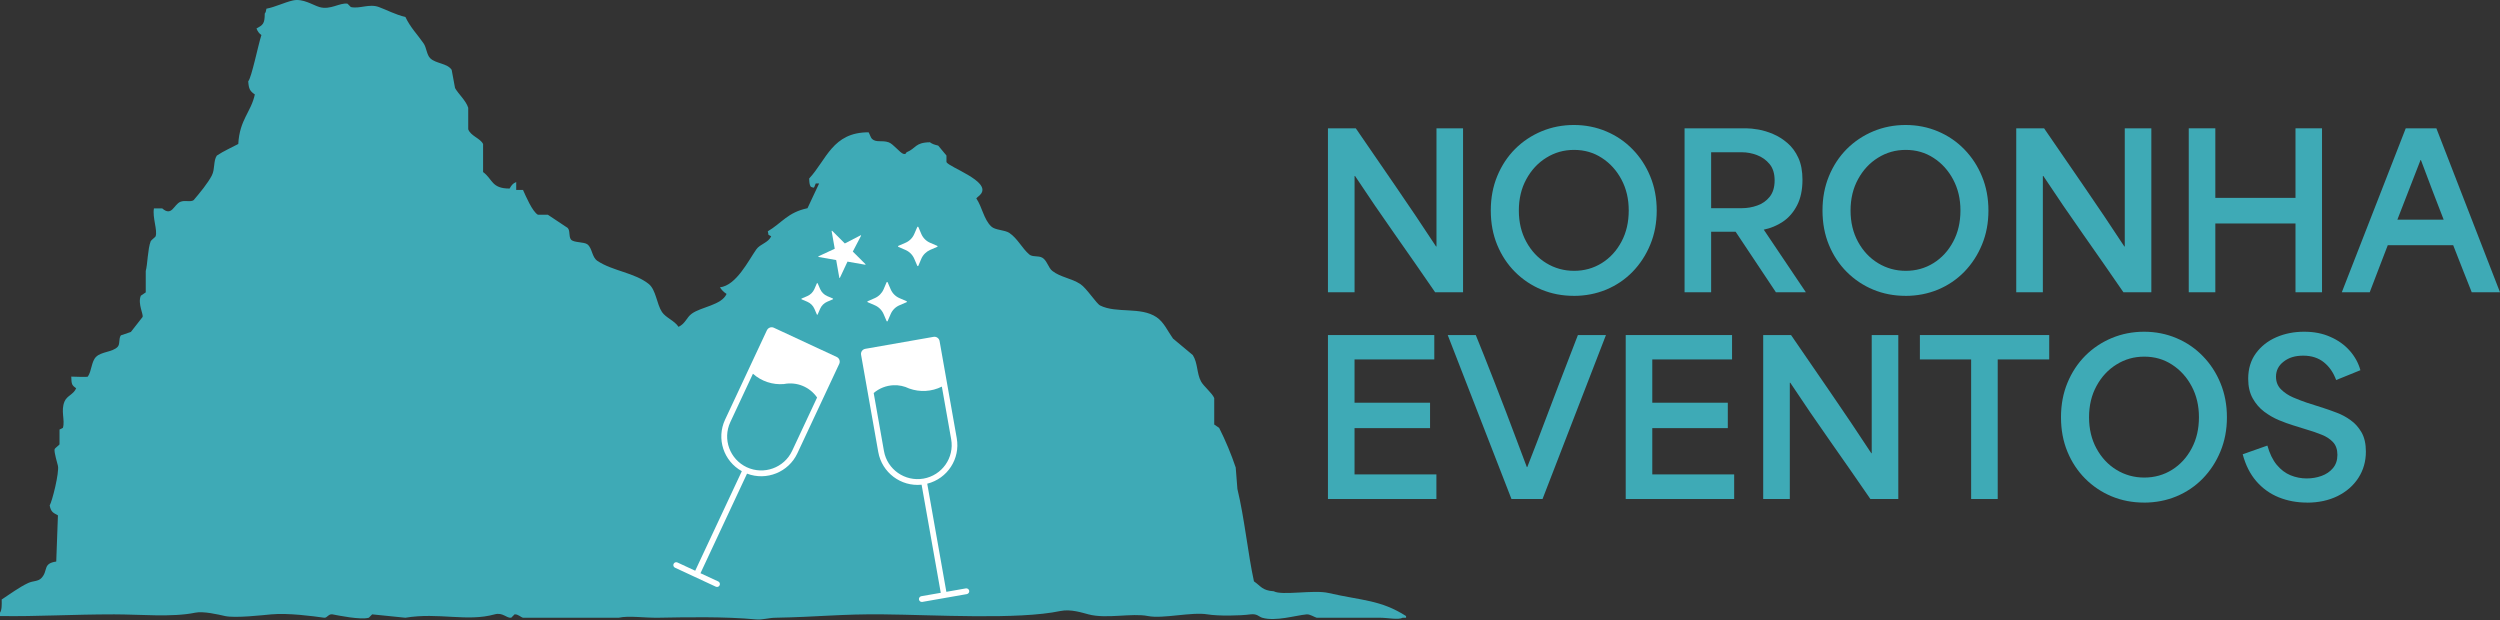 <?xml version="1.0" encoding="UTF-8"?>
<svg xmlns="http://www.w3.org/2000/svg" width="500" height="124" viewBox="0 0 500 124" fill="none">
  <rect x="0" y="0" width="500" height="124" fill="#333333" stroke="none"/>
  <g clip-path="url(#clip0_4229_316)">
    <path fill-rule="evenodd" clip-rule="evenodd" d="M103.283 37.991H104.605C105.161 39.238 106.475 42.322 107.579 42.945H109.569C109.569 42.945 113.478 45.531 113.527 45.58C114.083 46.134 113.696 47.262 114.195 47.907C114.73 48.573 116.839 48.334 117.507 48.888C118.491 49.701 118.351 51.425 119.497 52.189C122.569 54.221 126.935 54.53 129.762 56.807C131.203 57.977 131.344 60.83 132.398 62.407C133.193 63.577 134.873 64.103 135.71 65.371C137.13 64.677 137.271 63.528 138.353 62.736C140.273 61.348 144.323 61.04 145.314 58.783C144.716 58.398 144.379 58.062 143.992 57.466C147.254 57.081 149.652 52.175 151.262 49.876C152.057 48.755 153.66 48.587 154.236 47.241C153.392 46.758 153.849 47.311 153.561 46.26C156.395 44.578 157.541 42.476 161.499 41.642L163.826 36.687H163.151C162.722 37.668 162.961 37.64 162.167 37.36C161.879 36.925 161.879 36.547 161.829 35.706C165.31 31.971 166.484 26.441 173.726 26.462C173.894 26.729 174.155 27.563 174.401 27.78C175.258 28.572 176.369 27.997 177.712 28.453C178.647 28.761 180.011 30.604 180.686 30.772C181.284 30.913 181.185 30.485 181.354 30.436C183.224 29.672 182.985 28.495 185.987 28.453C186.444 28.81 186.944 28.95 187.64 29.119L189.292 31.109V32.426C189.89 33.484 197.975 36.183 196.246 38.699C195.915 39.154 195.599 39.294 195.261 39.68C196.456 41.453 196.745 43.842 198.235 45.279C199.051 46.071 200.921 45.945 201.884 46.596C203.515 47.697 204.401 49.638 205.843 50.885C206.511 51.46 207.664 51.075 208.479 51.551C209.393 52.084 209.682 53.59 210.469 54.186C212.121 55.476 214.259 55.623 216.08 56.821C217.324 57.634 219.293 60.746 220.038 61.103C223.3 62.729 228.116 61.299 231.287 63.423C232.799 64.432 233.516 66.198 234.599 67.712L238.557 71.013C239.584 72.617 239.324 74.671 240.21 76.303C240.758 77.285 242.417 78.602 242.846 79.611V84.902L243.83 85.575C245.082 88.042 246.277 90.915 247.142 93.501C247.261 94.938 247.36 96.374 247.479 97.783C248.893 103.621 249.589 110.762 250.791 116.27C252.155 117.202 252.443 118.113 254.749 118.254C256.402 119.165 262.736 117.917 265.668 118.59C272.481 120.146 276.102 119.957 281.214 123.208V123.545H280.539C279.681 124.021 277.614 123.545 275.912 123.545H263.341C262.912 123.447 261.998 122.823 261.351 122.872C259.045 123.089 255.136 124.33 252.429 123.545C251.782 123.348 251.424 122.704 250.102 122.872C247.986 123.159 243.648 123.229 241.489 122.872C238.297 122.346 232.567 123.804 229.593 123.208C226.352 122.563 221.268 123.832 217.697 122.872C216.494 122.563 214.167 121.772 212.086 122.199C203.642 123.993 186.782 122.963 176.679 122.872C168.424 122.774 163.51 123.397 155.185 123.545C153.765 123.545 152.499 124 151.227 123.881C144.822 123.285 137.123 123.447 131.695 123.545C128.841 123.594 125.768 123.089 123.757 123.545H104.57C104.183 123.447 103.586 122.802 102.918 122.872L102.243 123.545C101.287 123.664 100.562 122.416 98.931 122.872C93.44 124.407 87.752 122.444 81.059 123.545L74.436 122.872L73.768 123.545C72.088 124.021 67.524 123.068 66.498 122.872C65.682 122.732 65.436 123.615 64.846 123.545C62.589 123.229 57.646 122.563 54.264 122.872C52.703 123.012 47.072 123.664 45.005 123.208C43.641 122.9 40.688 122.199 39.056 122.535C34.472 123.496 28.018 122.872 22.836 122.872C14.252 122.872 7.411 123.327 0 123.208V122.535C0.387 121.982 0.359 120.91 0.337 119.9C1.919 118.87 3.888 117.413 5.639 116.6C6.623 116.144 7.628 116.312 8.275 115.619C9.696 114.133 8.472 112.696 11.249 112.311L11.587 103.074C10.631 102.542 10.195 102.422 9.935 101.084C10.441 100.271 11.882 94.475 11.587 93.158C11.467 92.632 10.792 90.453 10.919 89.857C10.968 89.619 11.854 89.016 11.903 88.876V85.912L12.578 85.575C13.056 84.019 12.1 82.197 12.909 80.284C13.415 79.114 14.709 78.897 15.236 77.649C14.343 77.025 14.301 76.857 14.252 75.322C15.426 75.35 17.345 75.442 17.563 75.322C18.358 74.173 18.259 72.309 19.215 71.37C20.27 70.319 22.478 70.438 23.511 69.387C24.067 68.833 23.68 67.733 24.179 67.067L26.169 66.394C26.169 66.394 28.426 63.542 28.496 63.423C28.784 62.967 27.491 60.767 28.166 59.141L29.15 58.475V54.193C29.516 52.904 29.537 49.834 30.134 48.257C30.233 48.019 31.069 47.416 31.119 47.276C31.547 46.078 30.451 43.471 30.788 41.677H32.44C34.381 43.38 34.746 40.913 36.082 40.359C37.017 39.981 38.072 40.478 38.726 40.03C39.879 38.684 41.602 36.603 42.375 35.075C43.022 33.807 42.642 32.223 43.359 31.123C44.702 30.212 46.361 29.497 47.655 28.796C47.922 23.912 50.221 22.405 50.967 18.887C50.011 18.242 49.743 17.808 49.645 16.252C50.292 15.628 51.656 8.907 52.282 7.008C51.836 6.704 51.508 6.265 51.297 5.691C52.57 4.997 52.949 4.78 52.949 2.719C53.188 2.362 53.146 2.411 53.287 1.738C54.988 1.43 56.887 0.47 58.588 0.091C60.557 -0.364 62.568 1.023 63.889 1.409C66.069 2.054 67.946 0.498 69.5 0.736L70.168 1.409C71.947 1.815 73.838 0.687 75.779 1.409C77.29 1.955 79.16 2.965 81.08 3.392C82.085 5.522 83.527 6.938 84.722 8.683C85.32 9.545 85.32 10.933 86.044 11.648C87.169 12.748 89.447 12.629 90.333 13.967L91.007 17.604C91.633 18.754 93.187 20.092 93.644 21.557V25.846C94.122 27.205 96.091 27.661 96.618 28.81V34.41C98.587 35.867 98.27 37.71 101.919 37.71C102.327 37.038 102.475 36.757 103.241 36.393V38.047L103.269 37.977L103.283 37.991Z" fill="#3EAAB6"></path>
    <path d="M150.587 74.748C152.289 76.261 154.531 77.004 156.788 76.808C159.348 76.31 161.949 77.369 163.418 79.506L158.426 90.172C156.83 93.578 152.76 95.036 149.35 93.445C145.954 91.854 144.484 87.825 146.059 84.433L150.587 74.748ZM154.37 65.448C153.948 65.434 153.568 65.665 153.385 66.044L145.012 83.935C143.247 87.719 144.702 92.212 148.365 94.237L139.042 114.147L135.464 112.486C135.168 112.36 134.838 112.5 134.711 112.794C134.592 113.067 134.711 113.39 134.979 113.53L143.191 117.349C143.486 117.469 143.823 117.328 143.936 117.034C144.055 116.761 143.936 116.445 143.669 116.298L140.097 114.644L149.406 94.728C153.308 96.213 157.709 94.433 159.474 90.663L167.848 72.771C168.087 72.253 167.869 71.636 167.349 71.398L154.763 65.546C154.637 65.49 154.503 65.455 154.37 65.448Z" fill="white"></path>
    <path d="M178.689 77.046C179.779 76.997 180.862 77.228 181.839 77.705C183.984 78.476 186.339 78.336 188.371 77.32L190.234 87.846C190.888 91.546 188.413 95.071 184.694 95.723C180.989 96.367 177.445 93.9 176.791 90.2L174.738 78.602C175.849 77.656 177.241 77.109 178.689 77.046ZM186.909 67.347C186.852 67.347 186.789 67.347 186.726 67.368L173.058 69.765C172.488 69.87 172.116 70.403 172.214 70.956L175.652 90.403C176.383 94.51 180.166 97.362 184.321 96.942L188.153 118.562L184.251 119.242C183.942 119.305 183.738 119.613 183.794 119.914C183.85 120.23 184.138 120.426 184.455 120.384L193.37 118.821C193.679 118.765 193.897 118.457 193.841 118.155C193.785 117.833 193.482 117.63 193.166 117.679L189.271 118.366L185.446 96.739C189.496 95.723 192.076 91.756 191.352 87.649L187.914 68.202C187.823 67.712 187.394 67.354 186.887 67.354" fill="white"></path>
    <path d="M172.151 47.045L168.966 48.692L166.442 46.169C166.442 46.169 166.371 46.141 166.343 46.169C166.329 46.19 166.322 46.211 166.329 46.232L166.948 49.75L163.7 51.257C163.7 51.257 163.643 51.313 163.657 51.348C163.664 51.369 163.679 51.383 163.7 51.39L167.236 52.014L167.862 55.546C167.862 55.546 167.897 55.602 167.939 55.595C167.96 55.595 167.974 55.581 167.981 55.56L169.5 52.322L173.03 52.946C173.03 52.946 173.1 52.939 173.107 52.904C173.107 52.876 173.107 52.847 173.093 52.834L170.562 50.311L172.214 47.143C172.214 47.143 172.221 47.073 172.186 47.052C172.165 47.038 172.137 47.038 172.123 47.052H172.137" fill="white"></path>
    <path d="M163.538 62.883L164.023 61.762C164.297 61.131 164.803 60.619 165.443 60.346L166.568 59.862C166.61 59.842 166.632 59.792 166.61 59.743C166.61 59.722 166.589 59.708 166.568 59.701L165.443 59.218C164.803 58.938 164.297 58.433 164.023 57.795L163.538 56.674C163.517 56.632 163.468 56.611 163.418 56.625C163.397 56.639 163.376 56.66 163.369 56.674L162.884 57.795C162.61 58.433 162.104 58.938 161.464 59.218L160.332 59.701C160.283 59.722 160.269 59.771 160.283 59.821C160.297 59.842 160.311 59.862 160.332 59.87L161.464 60.353C162.097 60.626 162.61 61.131 162.884 61.769L163.369 62.89C163.39 62.946 163.439 62.96 163.489 62.946C163.51 62.939 163.531 62.918 163.538 62.89" fill="white"></path>
    <path d="M183.674 53.149L184.265 51.747C184.609 50.955 185.249 50.325 186.044 49.974L187.443 49.371C187.506 49.35 187.534 49.28 187.506 49.224C187.485 49.196 187.464 49.182 187.443 49.168L186.044 48.566C185.242 48.229 184.609 47.592 184.265 46.8L183.674 45.405C183.639 45.342 183.576 45.314 183.52 45.342C183.492 45.356 183.47 45.377 183.456 45.405L182.852 46.8C182.514 47.592 181.874 48.229 181.073 48.566L179.674 49.168C179.618 49.196 179.582 49.266 179.618 49.322C179.625 49.343 179.646 49.371 179.674 49.379L181.073 49.981C181.881 50.325 182.514 50.962 182.852 51.754L183.456 53.156C183.484 53.212 183.555 53.247 183.604 53.212C183.632 53.198 183.66 53.177 183.674 53.156" fill="white"></path>
    <path d="M177.529 64.215L178.134 62.813C178.471 62.021 179.111 61.383 179.906 61.047L181.319 60.444C181.375 60.416 181.396 60.353 181.375 60.297C181.361 60.269 181.34 60.241 181.319 60.241L179.906 59.631C179.104 59.288 178.471 58.65 178.134 57.858L177.529 56.457C177.501 56.401 177.431 56.373 177.382 56.401C177.354 56.415 177.332 56.436 177.318 56.457L176.721 57.858C176.376 58.65 175.744 59.281 174.942 59.631L173.543 60.241C173.48 60.262 173.451 60.325 173.48 60.388C173.494 60.416 173.515 60.437 173.543 60.444L174.942 61.047C175.744 61.383 176.376 62.021 176.721 62.813L177.318 64.215C177.347 64.271 177.417 64.299 177.473 64.271C177.501 64.257 177.515 64.236 177.529 64.215Z" fill="white"></path>
    <path d="M156.634 75.659C159.383 75.147 162.195 76.163 163.967 78.322L166.744 72.393L154.377 66.639L151.1 73.64C152.563 75.084 154.581 75.82 156.634 75.652" fill="white"></path>
    <path d="M188.16 76.121L186.817 68.517L173.381 70.872L174.527 77.32C176.798 75.694 179.772 75.441 182.303 76.64C184.244 77.326 186.381 77.137 188.167 76.128" fill="white"></path>
    <path d="M265.591 58.454V25.663H271.159C273.831 29.56 276.503 33.442 279.175 37.332C281.846 41.214 284.525 45.202 287.204 49.287H287.295V25.663H292.611V58.454H287.028C284.391 54.614 281.727 50.787 279.048 46.975C276.362 43.162 273.676 39.231 271.005 35.194H270.913V58.454H265.598H265.591Z" fill="#3EAAB6"></path>
    <path d="M314.737 59.169C312.452 59.169 310.307 58.755 308.303 57.928C306.314 57.101 304.549 55.924 303.016 54.396C301.491 52.868 300.302 51.068 299.445 48.993C298.587 46.919 298.158 44.627 298.158 42.104C298.158 39.581 298.587 37.311 299.445 35.229C300.302 33.141 301.498 31.326 303.016 29.798C304.549 28.27 306.321 27.093 308.332 26.252C310.342 25.418 312.494 24.998 314.779 24.998C317.064 24.998 319.236 25.425 321.254 26.28C323.265 27.128 325.023 28.326 326.527 29.875C328.032 31.417 329.206 33.218 330.057 35.292C330.915 37.367 331.344 39.637 331.344 42.111C331.344 44.585 330.915 46.842 330.057 48.916C329.206 50.99 328.025 52.798 326.527 54.347C325.023 55.889 323.265 57.08 321.254 57.921C319.243 58.755 317.071 59.176 314.737 59.176V59.169ZM303.769 42.104C303.769 44.459 304.268 46.547 305.266 48.369C306.264 50.191 307.593 51.614 309.267 52.63C310.947 53.653 312.796 54.165 314.821 54.165C316.846 54.165 318.695 53.653 320.361 52.616C322.021 51.579 323.335 50.142 324.299 48.32C325.269 46.505 325.747 44.431 325.747 42.097C325.747 39.764 325.262 37.745 324.299 35.923C323.328 34.094 322.021 32.65 320.375 31.585C318.737 30.513 316.881 29.98 314.821 29.98C312.761 29.98 310.947 30.499 309.267 31.543C307.593 32.573 306.264 34.01 305.266 35.839C304.268 37.661 303.769 39.749 303.769 42.104Z" fill="#3EAAB6"></path>
    <path d="M336.912 58.454V25.663H349.272C349.919 25.663 350.714 25.747 351.677 25.909C352.633 26.077 353.617 26.378 354.637 26.813C355.649 27.24 356.606 27.843 357.505 28.621C358.405 29.392 359.123 30.373 359.671 31.571C360.219 32.763 360.494 34.22 360.494 35.951C360.494 37.977 360.128 39.687 359.411 41.074C358.694 42.455 357.759 43.541 356.584 44.333C355.417 45.111 354.152 45.643 352.774 45.924V45.966L361.169 58.447H355.178L347.121 46.344H342.227V58.447H336.912V58.454ZM342.227 41.635H348.393C349.427 41.635 350.446 41.459 351.438 41.109C352.443 40.759 353.273 40.184 353.927 39.371C354.588 38.551 354.925 37.458 354.925 36.084C354.925 34.711 354.588 33.624 353.913 32.812C353.238 31.992 352.394 31.396 351.396 31.017C350.397 30.639 349.385 30.45 348.351 30.45H342.227V41.635Z" fill="#3EAAB6"></path>
    <path d="M381.08 59.169C378.795 59.169 376.65 58.755 374.647 57.928C372.657 57.101 370.892 55.924 369.359 54.396C367.834 52.868 366.646 51.068 365.788 48.993C364.93 46.919 364.501 44.627 364.501 42.104C364.501 39.581 364.93 37.311 365.788 35.229C366.646 33.141 367.841 31.326 369.359 29.798C370.892 28.27 372.664 27.093 374.675 26.252C376.686 25.418 378.837 24.998 381.122 24.998C383.407 24.998 385.58 25.425 387.598 26.28C389.608 27.128 391.366 28.326 392.871 29.875C394.375 31.417 395.549 33.218 396.4 35.292C397.258 37.367 397.687 39.637 397.687 42.111C397.687 44.585 397.258 46.842 396.4 48.916C395.549 50.99 394.368 52.798 392.871 54.347C391.366 55.889 389.608 57.08 387.598 57.921C385.587 58.755 383.414 59.176 381.08 59.176V59.169ZM370.112 42.104C370.112 44.459 370.611 46.547 371.609 48.369C372.608 50.191 373.937 51.614 375.61 52.63C377.29 53.653 379.139 54.165 381.164 54.165C383.189 54.165 385.038 53.653 386.705 52.616C388.364 51.579 389.679 50.142 390.642 48.32C391.612 46.505 392.09 44.431 392.09 42.097C392.09 39.764 391.605 37.745 390.642 35.923C389.672 34.094 388.364 32.65 386.719 31.585C385.08 30.513 383.224 29.98 381.164 29.98C379.104 29.98 377.29 30.499 375.61 31.543C373.937 32.573 372.608 34.01 371.609 35.839C370.611 37.661 370.112 39.749 370.112 42.104Z" fill="#3EAAB6"></path>
    <path d="M403.248 58.454V25.663H408.817C411.488 29.56 414.16 33.442 416.832 37.332C419.504 41.214 422.182 45.202 424.861 49.287H424.953V25.663H430.268V58.454H424.685C422.049 54.614 419.384 50.787 416.705 46.975C414.02 43.162 411.334 39.231 408.662 35.194H408.571V58.454H403.255H403.248Z" fill="#3EAAB6"></path>
    <path d="M437.749 58.454V25.663H443.064V39.574H459.101V25.663H464.403V58.454H459.101V44.697H443.064V58.454H437.749Z" fill="#3EAAB6"></path>
    <path d="M468.361 58.454L481.15 25.663H487.274L500 58.454H494.347C493.728 56.891 493.11 55.321 492.484 53.752C491.865 52.175 491.254 50.605 490.635 49.035H477.557C476.939 50.605 476.334 52.175 475.743 53.752C475.16 55.321 474.555 56.884 473.944 58.454H468.361ZM479.463 43.94H488.737C488.062 42.209 487.337 40.338 486.571 38.334C485.798 36.33 485.003 34.213 484.181 31.999H484.11L479.47 43.94H479.463Z" fill="#3EAAB6"></path>
    <path d="M265.591 99.801V67.011H286.859V71.888H270.906V80.543H286.009V85.624H270.906V94.882H287.281V99.801H265.591Z" fill="#3EAAB6"></path>
    <path d="M302.292 99.801L289.545 67.011H295.156C295.613 68.104 296.168 69.471 296.808 71.11C297.455 72.743 298.158 74.537 298.917 76.472C299.677 78.399 300.443 80.382 301.216 82.414C301.983 84.454 302.728 86.416 303.445 88.315C304.169 90.207 304.809 91.903 305.365 93.41H305.456C306.047 91.903 306.707 90.207 307.432 88.315C308.163 86.416 308.908 84.454 309.674 82.414C310.434 80.382 311.186 78.399 311.931 76.472C312.684 74.537 313.373 72.75 313.998 71.11C314.631 69.471 315.159 68.097 315.58 67.011H321.191L308.507 99.801H302.299H302.292Z" fill="#3EAAB6"></path>
    <path d="M325.142 99.801V67.011H346.411V71.888H330.458V80.543H345.56V85.624H330.458V94.882H346.833V99.801H325.142Z" fill="#3EAAB6"></path>
    <path d="M352.64 99.801V67.011H358.209C360.88 70.907 363.552 74.79 366.224 78.679C368.895 82.561 371.574 86.549 374.253 90.635H374.344V67.011H379.66V99.801H374.077C371.441 95.961 368.776 92.135 366.097 88.322C363.411 84.51 360.726 80.578 358.054 76.542H357.962V99.801H352.647H352.64Z" fill="#3EAAB6"></path>
    <path d="M394.228 71.888H383.977V67.011H409.843V71.888H399.543V99.801H394.228V71.888Z" fill="#3EAAB6"></path>
    <path d="M428.777 100.516C426.492 100.516 424.348 100.103 422.344 99.276C420.354 98.449 418.59 97.271 417.057 95.744C415.531 94.216 414.343 92.415 413.485 90.341C412.627 88.266 412.199 85.975 412.199 83.452C412.199 80.929 412.627 78.658 413.485 76.577C414.343 74.488 415.538 72.673 417.057 71.145C418.59 69.618 420.361 68.44 422.372 67.599C424.383 66.766 426.534 66.345 428.819 66.345C431.105 66.345 433.277 66.772 435.295 67.627C437.306 68.475 439.063 69.674 440.568 71.223C442.073 72.764 443.247 74.565 444.098 76.64C444.955 78.714 445.384 80.985 445.384 83.459C445.384 85.932 444.955 88.189 444.098 90.263C443.247 92.338 442.066 94.146 440.568 95.695C439.063 97.236 437.306 98.428 435.295 99.269C433.284 100.103 431.112 100.523 428.777 100.523V100.516ZM417.809 83.452C417.809 85.806 418.308 87.895 419.307 89.717C420.305 91.539 421.634 92.962 423.307 93.978C424.988 95.001 426.837 95.512 428.862 95.512C430.887 95.512 432.736 95.001 434.402 93.964C436.061 92.926 437.376 91.49 438.339 89.668C439.31 87.853 439.788 85.778 439.788 83.445C439.788 81.111 439.303 79.093 438.339 77.27C437.369 75.441 436.061 73.998 434.416 72.933C432.778 71.86 430.922 71.328 428.862 71.328C426.802 71.328 424.988 71.846 423.307 72.891C421.634 73.921 420.305 75.357 419.307 77.186C418.308 79.008 417.809 81.097 417.809 83.452Z" fill="#3EAAB6"></path>
    <path d="M461.379 100.516C459.376 100.516 457.498 100.166 455.755 99.465C454.018 98.764 452.521 97.692 451.269 96.255C450.018 94.805 449.111 93.004 448.541 90.852L453.477 89.114C453.927 90.719 454.552 92.008 455.354 92.969C456.156 93.936 457.07 94.629 458.11 95.057C459.151 95.477 460.226 95.688 461.33 95.688C462.364 95.688 463.355 95.526 464.29 95.19C465.232 94.854 466.006 94.328 466.589 93.627C467.18 92.926 467.482 92.043 467.482 90.971C467.482 89.899 467.18 89.03 466.589 88.413C466.006 87.79 465.246 87.299 464.332 86.942C463.425 86.57 462.476 86.248 461.492 85.96L458.546 85.042C457.723 84.79 456.809 84.454 455.79 84.033C454.785 83.62 453.807 83.052 452.858 82.351C451.923 81.65 451.15 80.76 450.545 79.681C449.94 78.602 449.638 77.291 449.638 75.757C449.638 73.766 450.151 72.064 451.178 70.662C452.204 69.26 453.561 68.188 455.249 67.452C456.936 66.716 458.792 66.345 460.817 66.345C462.842 66.345 464.543 66.688 466.09 67.382C467.644 68.062 468.931 68.987 469.957 70.157C470.984 71.321 471.687 72.61 472.08 74.04L467.229 76.009C466.688 74.516 465.872 73.339 464.782 72.463C463.686 71.58 462.308 71.132 460.648 71.132C458.989 71.132 457.766 71.524 456.739 72.316C455.713 73.094 455.199 74.103 455.199 75.336C455.199 76.366 455.537 77.214 456.212 77.88C456.887 78.546 457.688 79.079 458.63 79.485C459.573 79.885 460.458 80.228 461.281 80.508L464.691 81.601C465.485 81.854 466.364 82.169 467.328 82.534C468.305 82.898 469.233 83.388 470.112 84.026C470.998 84.65 471.729 85.47 472.312 86.479C472.889 87.495 473.177 88.771 473.177 90.305C473.177 92.275 472.678 94.027 471.68 95.575C470.681 97.117 469.296 98.33 467.517 99.213C465.746 100.089 463.7 100.53 461.365 100.53L461.379 100.516Z" fill="#3EAAB6"></path>
  </g>
  <defs>
    <clipPath id="clip0_4229_316">
      <rect width="500" height="124" fill="white"></rect>
    </clipPath>
  </defs>
</svg>

